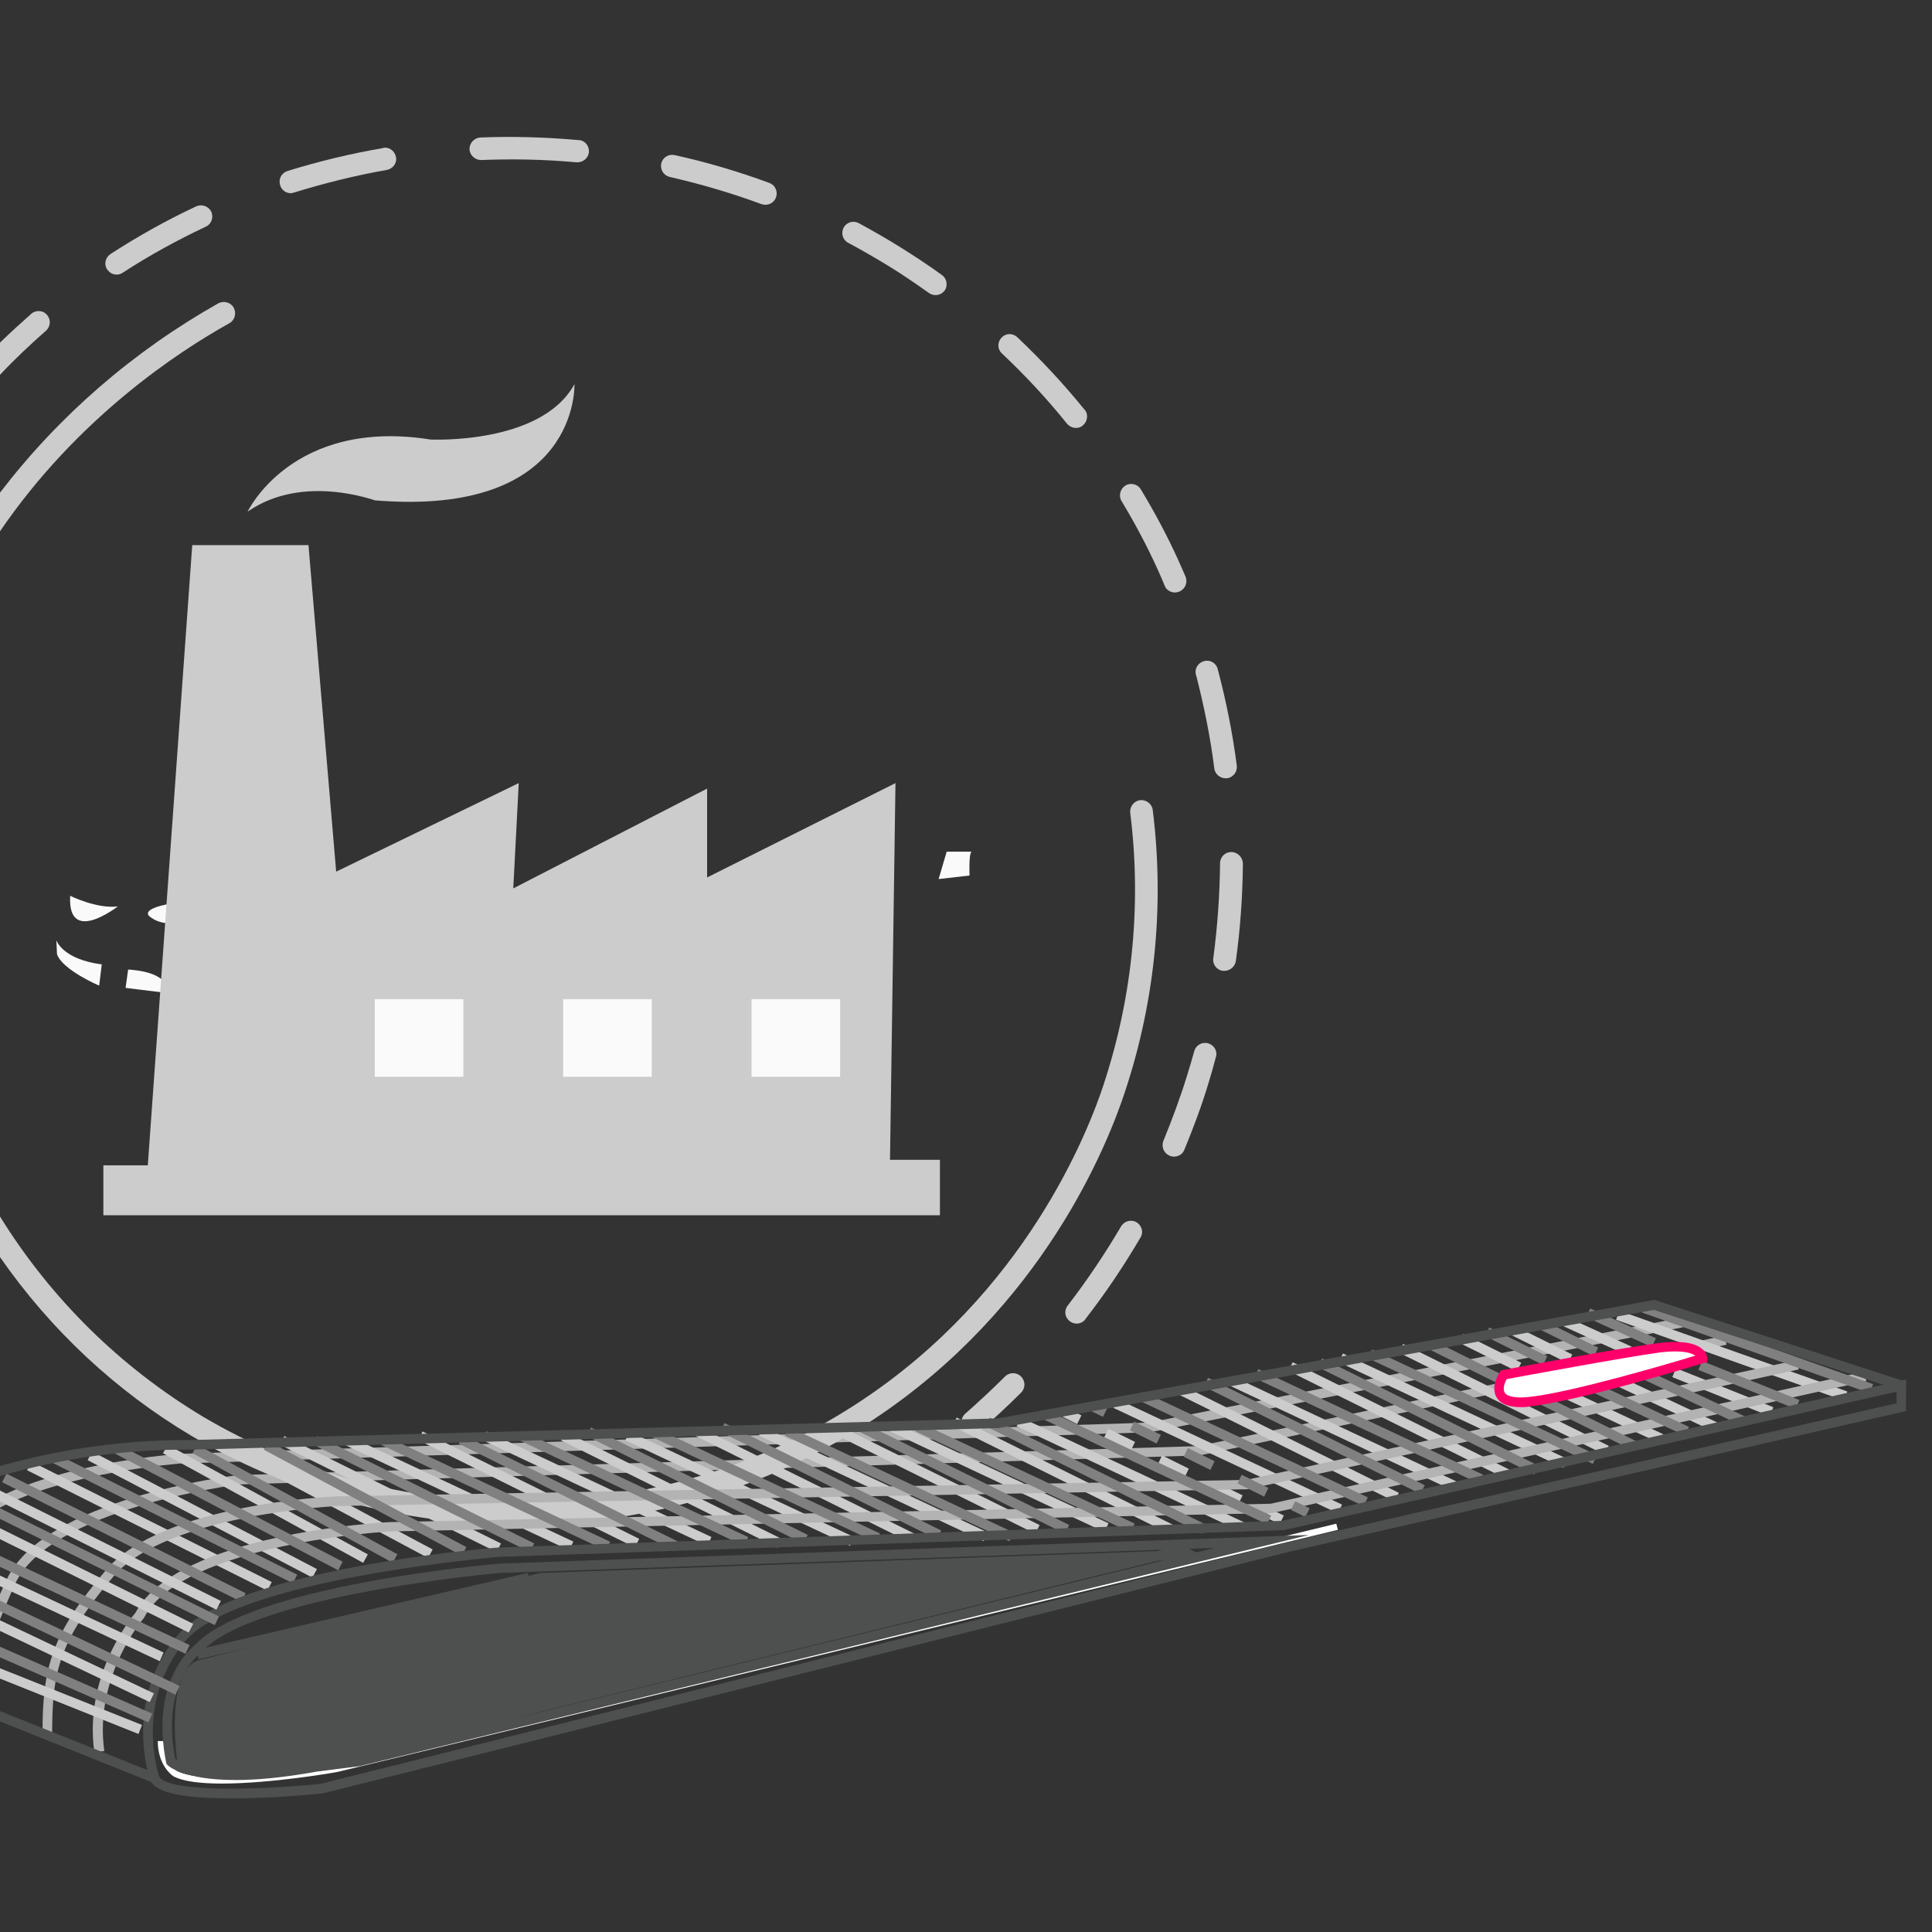 <?xml version="1.0" encoding="utf-8"?>
<!-- Generator: Adobe Illustrator 26.3.1, SVG Export Plug-In . SVG Version: 6.00 Build 0)  -->
<svg version="1.1" id="Calque_1" xmlns="http://www.w3.org/2000/svg" xmlns:xlink="http://www.w3.org/1999/xlink" x="0px" y="0px"
	 viewBox="0 0 600 600" style="enable-background:new 0 0 600 600;" xml:space="preserve">
<rect x="0" y="0" width="600" height="600" fill="#333333" stroke="none"/>
<style type="text/css">
	.st0{fill:#B3B3B3;}
	.st1{fill:#CCCCCC;}
	.st2{fill:#4E4F4F;}
	.st3{fill:#FFFFFF;}
	.st4{fill:#808080;}
	.st5{fill:#FF006A;}
	.st6{fill:#FAFAFA;}
</style>
<g id="Calque_9">
</g>
<g id="Icone">
	<g>
		<path class="st0" d="M522.1,409.2l-165.3,32.6l-301,9.7C54,451.7,21.5,454,0,464.8v3.4c21.1-11.1,55.6-13.6,56-13.7l301-9.7h0.1
			l165.5-32.6L522.1,409.2z"/>
	</g>
	<g>
		<path class="st0" d="M535.6,414.8l-163.4,34.3l-298,9H74c-2.5,0.3-60.5,7.5-72,32.6c-0.7,1.5-1.4,3-2,4.4v7.8
			c1.3-3.2,2.8-6.8,4.7-11c10.7-23.2,67.4-30.6,69.6-30.9l298.1-9h0.1l163.7-34.4L535.6,414.8z"/>
	</g>
	<g>
		<path class="st1" d="M0,165c24.1-35.3,55.4-55.8,71.2-64.6c1.7-0.9,2.3-3.1,1.4-4.8s-3.1-2.3-4.8-1.4C41.4,109.1,18.4,129,0,153
			V165z"/>
	</g>
	<g>
		<path class="st1" d="M358,251.6c-0.2-1.9-2-3.3-3.9-3.1c-1.9,0.2-3.3,2-3.1,3.9c3.7,29.4,0.5,59.2-9.2,87.2
			c-7.1,20-29.5,70.1-84.5,101.7c-59.2,34-135.4,33.5-194.2-1.3C37.4,424.6,15.8,403.3,0,377.8v12.6C15.7,413,36,432,59.6,446
			c30.6,18,65.5,27.5,101,27.5h0.7c34.9,0.1,69.2-8.9,99.5-26.2c57.1-32.8,80.3-84.6,87.6-105.4C358.5,313,361.8,282,358,251.6z"/>
	</g>
	<g>
		<path class="st1" d="M118.9,46c-10,1.7-19.9,4.1-29.6,7.1c-1.9,0.6-2.9,2.5-2.3,4.4c0.4,1.5,1.8,2.5,3.3,2.5c0.3,0,0.7-0.1,1-0.2
			c9.4-2.9,19-5.3,28.7-7c1.9-0.3,3.3-2,3-3.9c-0.3-1.9-2-3.3-3.9-3C119,45.9,118.9,45.9,118.9,46L118.9,46z"/>
	</g>
	<g>
		<path class="st1" d="M60.9,64.1c-9.2,4.3-18.1,9.3-26.6,14.8c-1.6,1.1-2.1,3.2-1,4.8s3.2,2.1,4.8,1l0,0
			c8.3-5.4,16.9-10.1,25.8-14.3c1.8-0.8,2.5-2.9,1.7-4.7C64.7,64,62.6,63.3,60.9,64.1L60.9,64.1z"/>
	</g>
	<g>
		<path class="st1" d="M10,97.2c-3.4,3-6.7,6-10,9.2v10c4.6-4.9,9.5-9.5,14.5-13.9c1.3-1.4,1.3-3.6-0.1-4.9
			C13.3,96.4,11.4,96.3,10,97.2z"/>
	</g>
	<g>
		<path class="st1" d="M377.1,238.6c0.2,1.7,1.7,3.1,3.5,3.1c0.1,0,0.3,0,0.5,0c1.9-0.3,3.2-2,3-3.9c-1.3-10.1-3.3-20.1-5.9-29.9
			c-0.4-1.9-2.3-3.1-4.2-2.6s-3.1,2.3-2.6,4.2c0,0.1,0,0.2,0.1,0.3C373.9,219.2,375.9,228.9,377.1,238.6z"/>
	</g>
	<g>
		<path class="st1" d="M179.6,43.5c-10.1-0.9-20.3-1.2-30.4-0.8c-1.9,0.1-3.4,1.7-3.4,3.6c0.1,1.9,1.7,3.4,3.6,3.4
			c9.8-0.4,19.7-0.2,29.5,0.7h0.3c1.9,0.1,3.6-1.4,3.7-3.3S181.5,43.5,179.6,43.5L179.6,43.5z"/>
	</g>
	<g>
		<path class="st1" d="M331.3,131.5c1.2,1.5,3.4,1.9,4.9,0.7c1.5-1.2,1.9-3.4,0.7-4.9c-0.1-0.1-0.1-0.1-0.2-0.2
			c-6.4-7.9-13.3-15.3-20.7-22.3c-1.4-1.4-3.6-1.4-4.9,0c-1.4,1.4-1.4,3.6,0,4.9c0.1,0.1,0.1,0.1,0.2,0.2
			C318.4,116.6,325.1,123.8,331.3,131.5z"/>
	</g>
	<g>
		<path class="st1" d="M312.1,427.5c-4,4-8.1,7.8-12.3,11.5c-1.5,1.3-1.6,3.5-0.3,5c0.7,0.8,1.6,1.2,2.6,1.2c0.8,0,1.7-0.3,2.3-0.9
			c4.4-3.8,8.6-7.7,12.7-11.8c1.4-1.4,1.4-3.6,0-5S313.5,426.1,312.1,427.5L312.1,427.5z"/>
	</g>
	<g>
		<path class="st1" d="M238.9,56.8c-9.5-3.5-19.3-6.4-29.2-8.6c-1.9-0.5-3.8,0.6-4.3,2.4c-0.5,1.9,0.6,3.8,2.4,4.3
			c0.1,0,0.2,0.1,0.4,0.1c9.6,2.2,19.1,5,28.3,8.4c0.4,0.1,0.8,0.2,1.2,0.2c1.9,0,3.5-1.5,3.5-3.5C241.2,58.6,240.3,57.3,238.9,56.8
			L238.9,56.8z"/>
	</g>
	<g>
		<path class="st1" d="M382.4,264.6L382.4,264.6c-1.9,0-3.5,1.5-3.5,3.5c-0.1,9.9-0.8,19.7-2.1,29.5c-0.3,1.9,1.1,3.7,3,3.9
			c0,0,0,0,0,0c0.2,0,0.3,0,0.5,0c1.7,0,3.2-1.3,3.5-3c1.4-10.1,2.1-20.2,2.2-30.4C385.9,266.2,384.3,264.6,382.4,264.6
			C382.4,264.6,382.4,264.6,382.4,264.6z"/>
	</g>
	<g>
		<path class="st1" d="M364.9,184c0.5,0,0.9-0.1,1.4-0.3c1.8-0.8,2.6-2.8,1.9-4.6c-0.8-1.7-1.5-3.5-2.3-5.2
			c-3.4-7.5-7.3-14.8-11.6-21.9c-1-1.7-3.2-2.2-4.8-1.2s-2.2,3.2-1.2,4.8c4.1,6.8,7.9,13.9,11.2,21.2c0.8,1.7,1.5,3.4,2.2,5.1
			C362.2,183.2,363.5,184,364.9,184z"/>
	</g>
	<g>
		<path class="st1" d="M375.2,324c-1.9-0.5-3.8,0.6-4.3,2.4c0,0,0,0,0,0c-0.7,2.6-1.5,5.2-2.3,7.8c-2.1,6.8-4.6,13.5-7.3,20.1
			c-0.7,1.8,0.1,3.8,1.9,4.6c0,0,0,0,0,0c0.4,0.2,0.9,0.3,1.4,0.3c1.4,0,2.7-0.8,3.2-2.1c2.8-6.8,5.4-13.7,7.5-20.7
			c0.8-2.6,1.6-5.4,2.3-8.1C378.2,326.5,377.1,324.6,375.2,324C375.3,324.1,375.3,324.1,375.2,324z"/>
	</g>
	<g>
		<path class="st1" d="M292.5,85.4c-4.1-3-8.4-5.8-12.7-8.5s-8.7-5.2-13.1-7.6c-1.7-0.9-3.8-0.3-4.7,1.4c-0.9,1.7-0.3,3.8,1.4,4.7
			c4.3,2.3,8.6,4.8,12.7,7.3s8.3,5.4,12.4,8.3c1.6,1.1,3.7,0.8,4.9-0.8C294.4,88.7,294.1,86.5,292.5,85.4
			C292.5,85.4,292.5,85.4,292.5,85.4z"/>
	</g>
	<g>
		<path class="st1" d="M353,379.6c-1.7-1-3.8-0.4-4.8,1.2c-5,8.5-10.5,16.7-16.5,24.5c-1.3,1.5-1.1,3.7,0.4,4.9
			c1.5,1.3,3.7,1.1,4.9-0.4c0.1-0.1,0.1-0.2,0.2-0.3c6.2-8,11.9-16.5,17-25.2C355.2,382.7,354.6,380.6,353,379.6z"/>
	</g>
	<g>
		
			<rect x="44.8" y="432.4" transform="matrix(0.448 -0.894 0.894 0.448 -398.239 302.929)" class="st1" width="3" height="83.5"/>
	</g>
	<g>
		
			<rect x="61.5" y="430.9" transform="matrix(0.463 -0.886 0.886 0.463 -383.035 308.444)" class="st1" width="3" height="78.8"/>
	</g>
	<g>
		
			<rect x="81" y="431.7" transform="matrix(0.48 -0.877 0.877 0.48 -366.866 315.149)" class="st1" width="3" height="70.9"/>
	</g>
	<g>
		
			<rect x="101.4" y="431.5" transform="matrix(0.471 -0.882 0.882 0.471 -356.871 337.209)" class="st1" width="3" height="69.7"/>
	</g>
	<g>
		<rect x="119.8" y="426.4" transform="matrix(0.444 -0.896 0.896 0.444 -348.286 366.701)" class="st1" width="3" height="75.1"/>
	</g>
	<g>
		
			<rect x="141.1" y="425.3" transform="matrix(0.425 -0.905 0.905 0.425 -337.868 395.637)" class="st1" width="3" height="77.1"/>
	</g>
	<g>
		<rect x="162.7" y="425" transform="matrix(0.444 -0.896 0.896 0.444 -323.15 404.317)" class="st1" width="3" height="75.1"/>
	</g>
	<g>
		
			<rect x="184" y="423.9" transform="matrix(0.425 -0.905 0.905 0.425 -311.919 433.648)" class="st1" width="3" height="77.1"/>
	</g>
	<g>
		<rect x="207" y="425" transform="matrix(0.444 -0.896 0.896 0.444 -298.507 444.064)" class="st1" width="3" height="75.1"/>
	</g>
	<g>
		
			<rect x="228.3" y="423.9" transform="matrix(0.425 -0.905 0.905 0.425 -286.447 473.762)" class="st1" width="3" height="77.1"/>
	</g>
	<g>
		<rect x="248.5" y="423.6" transform="matrix(0.444 -0.896 0.896 0.444 -274.171 480.386)" class="st1" width="3" height="75.1"/>
	</g>
	<g>
		
			<rect x="269.8" y="422.5" transform="matrix(0.425 -0.905 0.905 0.425 -261.319 510.467)" class="st1" width="3" height="77.1"/>
	</g>
	<g>
		<rect x="288.5" y="423" transform="matrix(0.444 -0.896 0.896 0.444 -249.996 515.076)" class="st1" width="3" height="71.9"/>
	</g>
	<g>
		
			<rect x="308.9" y="422" transform="matrix(0.425 -0.905 0.905 0.425 -236.907 544.666)" class="st1" width="3" height="73.7"/>
	</g>
	<g>
		
			<rect x="328.6" y="420.7" transform="matrix(0.444 -0.896 0.896 0.444 -227.089 550.548)" class="st1" width="3" height="75.1"/>
	</g>
	<g>
		
			<rect x="349.9" y="419.6" transform="matrix(0.425 -0.905 0.905 0.425 -212.732 581.227)" class="st1" width="3" height="77.1"/>
	</g>
	<g>
		<rect x="331.5" y="437.3" transform="matrix(0.444 -0.896 0.896 0.444 -208.969 542.891)" class="st1" width="3" height="5"/>
	</g>
	<g>
		<path class="st1" d="M384.6,467.1l-8.3-4.1l1.3-2.7l8.3,4.1L384.6,467.1z M367.9,458.8l-8.3-4.1l1.3-2.7l8.3,4.1L367.9,458.8z
			 M351.2,450.5l-8.3-4.1l1.3-2.7l8.3,4.1L351.2,450.5z"/>
	</g>
	<g>
		
			<rect x="394.3" y="468.5" transform="matrix(0.444 -0.896 0.896 0.444 -201.952 616.415)" class="st1" width="3" height="5"/>
	</g>
	<g>
		
			<rect x="379.9" y="413.9" transform="matrix(0.425 -0.905 0.905 0.425 -190.303 605.118)" class="st1" width="3" height="77.1"/>
	</g>
	<g>
		<rect x="398.6" y="410.7" transform="matrix(0.444 -0.896 0.896 0.444 -179.17 607.748)" class="st1" width="3" height="75.1"/>
	</g>
	<g>
		
			<rect x="415.6" y="406.7" transform="matrix(0.425 -0.905 0.905 0.425 -163.292 633.357)" class="st1" width="3" height="77.1"/>
	</g>
	<g>
		<rect x="433" y="403.5" transform="matrix(0.444 -0.896 0.896 0.444 -153.673 634.557)" class="st1" width="3" height="75.1"/>
	</g>
	<g>
		
			<rect x="449.9" y="399.6" transform="matrix(0.425 -0.905 0.905 0.425 -137.083 660.376)" class="st1" width="3" height="77.1"/>
	</g>
	<g>
		
			<rect x="465.5" y="398.9" transform="matrix(0.444 -0.896 0.896 0.444 -129.688 660.033)" class="st1" width="3" height="71.3"/>
	</g>
	<g>
		
			<rect x="461.3" y="410.2" transform="matrix(0.444 -0.896 0.896 0.444 -119.268 648.172)" class="st1" width="3" height="20.1"/>
	</g>
	<g>
		
			<rect x="499.9" y="423.8" transform="matrix(0.425 -0.905 0.905 0.425 -110.237 706.567)" class="st1" width="3" height="32.6"/>
	</g>
	<g>
		
			<rect x="477.5" y="408.1" transform="matrix(0.444 -0.896 0.896 0.444 -108.013 661.416)" class="st1" width="3" height="19.3"/>
	</g>
	<g>
		<rect x="516.3" y="419.1" transform="matrix(0.425 -0.905 0.905 0.425 -97.152 719.3)" class="st1" width="3" height="34.2"/>
	</g>
	<g>
		
			<rect x="494.4" y="403.3" transform="matrix(0.414 -0.91 0.91 0.414 -86.617 694.598)" class="st1" width="3" height="22.4"/>
	</g>
	<g>
		
			<rect x="533.6" y="415.8" transform="matrix(0.372 -0.928 0.928 0.372 -65.001 768.187)" class="st1" width="3" height="32.6"/>
	</g>
	<g>
		
			<rect x="536" y="383.4" transform="matrix(0.334 -0.943 0.943 0.334 -38.684 787.28)" class="st1" width="3" height="75.1"/>
	</g>
	<g>
		
			<rect x="60.1" y="500.4" transform="matrix(0.974 -0.226 0.226 0.974 -110.635 38.567)" class="st2" width="105.7" height="3"/>
	</g>
	<g>
		<path class="st2" d="M168,490L62.2,517.1c0,0-8.6,1.4-5.7,28.6c0,0,10,5.7,31.4,2.8S168,530,168,530l198.8-48.6l2.9,1.4L168,490z"
			/>
		<path class="st2" d="M76.3,550.9c-13.7,0-20.3-3.7-20.6-3.9l-0.7-0.4l-0.1-0.8c-2.9-27.2,5.6-30,6.9-30.2l105.9-27.1l0.2,0
			l191.3-6.8l7.7-1.9l8.6,4.3l-15.9,0.6l-191.3,46.8c-0.6,0.1-59,15.8-80.3,18.6C83.7,550.6,79.8,550.9,76.3,550.9z M57.9,544.7
			c2.5,1.1,12.3,4.7,29.8,2.3c21.1-2.8,79.3-18.4,79.9-18.5l177.2-43.4l-176.6,6.3L62.4,518.6C62.4,518.6,55.5,520.7,57.9,544.7z"/>
	</g>
	<g>
		<path class="st3" d="M68.9,553.9c-6.4,0-12-0.6-15.1-2.3c-0.3-0.2-4.8-3.3-4.8-10.9h2c0,6.5,3.7,9.1,3.8,9.2
			c9.5,5.4,49.6-1.5,50-1.6l310.2-75.1l0.5,1.9l-310.3,75.1C104.1,550.5,84.1,553.9,68.9,553.9z"/>
	</g>
	<g>
		<path class="st0" d="M29.3,544.2c-3.3-23.6,11.2-41.5,12.8-43.4c13-24.4,76.3-28,79-28.1l273.5-5.7l184.3-41l0.7,2.9l-184.6,41
			l-0.1,0l-273.6,5.7c-0.6,0-64.5,3.7-76.5,26.7l-0.2,0.3c-0.2,0.2-15.5,18.1-12.2,41.2L29.3,544.2z"/>
	</g>
	<g>
		<path class="st0" d="M16.2,538.3h-3c0-20.7,2.9-31,19.8-50.8c17.4-20.3,69.8-22.8,72-22.8l282-5.1l171-37.2l0.6,2.9l-171.2,37.2
			h-0.1l-282.1,5.2c-0.5,0-53.3,2.5-69.9,21.8C18,509.7,16.2,519.9,16.2,538.3z"/>
	</g>
	<g>
		
			<rect x="37.2" y="436.1" transform="matrix(0.447 -0.894 0.894 0.447 -405.846 298.644)" class="st4" width="3" height="83.1"/>
	</g>
	<g>
		
			<rect x="52.8" y="430.1" transform="matrix(0.448 -0.894 0.894 0.448 -391.767 308.86)" class="st4" width="3" height="83.4"/>
	</g>
	<g>
		
			<rect x="69.5" y="428.6" transform="matrix(0.463 -0.886 0.886 0.463 -376.702 314.313)" class="st4" width="3" height="78.8"/>
	</g>
	<g>
		
			<rect x="90.2" y="431.7" transform="matrix(0.48 -0.877 0.877 0.48 -362.106 323.182)" class="st4" width="3" height="70.9"/>
	</g>
	<g>
		
			<rect x="111.7" y="430.4" transform="matrix(0.472 -0.882 0.882 0.472 -350.391 345.596)" class="st4" width="3" height="69.7"/>
	</g>
	<g>
		
			<rect x="130.1" y="426.4" transform="matrix(0.444 -0.896 0.896 0.444 -342.55 375.906)" class="st4" width="3" height="75.1"/>
	</g>
	<g>
		
			<rect x="152.5" y="425.3" transform="matrix(0.425 -0.905 0.905 0.425 -331.288 406.001)" class="st4" width="3" height="77.1"/>
	</g>
	<g>
		
			<rect x="175.3" y="426.1" transform="matrix(0.444 -0.896 0.896 0.444 -317.171 416.228)" class="st4" width="3" height="75.1"/>
	</g>
	<g>
		
			<rect x="195.4" y="423.9" transform="matrix(0.425 -0.905 0.905 0.425 -305.344 444.002)" class="st4" width="3" height="77.1"/>
	</g>
	<g>
		
			<rect x="215.1" y="423.8" transform="matrix(0.444 -0.896 0.896 0.444 -293.019 450.572)" class="st4" width="3" height="75.1"/>
	</g>
	<g>
		
			<rect x="236.3" y="422.8" transform="matrix(0.425 -0.905 0.905 0.425 -280.812 480.349)" class="st4" width="3" height="77.1"/>
	</g>
	<g>
		
			<rect x="256.5" y="422.4" transform="matrix(0.444 -0.896 0.896 0.444 -268.687 486.931)" class="st4" width="3" height="75.1"/>
	</g>
	<g>
		
			<rect x="277.8" y="422.5" transform="matrix(0.425 -0.905 0.905 0.425 -256.715 517.716)" class="st4" width="3" height="77.1"/>
	</g>
	<g>
		<rect x="297.7" y="423" transform="matrix(0.444 -0.896 0.896 0.444 -244.903 523.284)" class="st4" width="3" height="71.9"/>
	</g>
	<g>
		
			<rect x="316.9" y="422" transform="matrix(0.425 -0.905 0.905 0.425 -232.295 551.953)" class="st4" width="3" height="73.8"/>
	</g>
	<g>
		<rect x="338.9" y="420.7" transform="matrix(0.444 -0.896 0.896 0.444 -221.363 559.777)" class="st4" width="3" height="75.1"/>
	</g>
	<g>
		
			<rect x="357.9" y="417.3" transform="matrix(0.425 -0.905 0.905 0.425 -206.056 587.163)" class="st4" width="3" height="77.1"/>
	</g>
	<g>
		<rect x="339.5" y="435" transform="matrix(0.444 -0.896 0.896 0.444 -202.448 548.851)" class="st4" width="3" height="5"/>
	</g>
	<g>
		<path class="st4" d="M392.6,464.8l-8.3-4.1l1.3-2.7l8.3,4.1L392.6,464.8z M375.9,456.5l-8.3-4.1l1.3-2.7l8.3,4.1L375.9,456.5z
			 M359.2,448.3l-8.3-4.1l1.3-2.7l8.3,4.1L359.2,448.3z"/>
	</g>
	<g>
		<rect x="402.3" y="466.2" transform="matrix(0.444 -0.896 0.896 0.444 -195.435 622.371)" class="st4" width="3" height="5"/>
	</g>
	<g>
		
			<rect x="387.9" y="411.6" transform="matrix(0.425 -0.905 0.905 0.425 -183.617 611.086)" class="st4" width="3" height="77.1"/>
	</g>
	<g>
		
			<rect x="406.7" y="408.4" transform="matrix(0.444 -0.896 0.896 0.444 -172.663 613.659)" class="st4" width="3" height="75.1"/>
	</g>
	<g>
		
			<rect x="423.6" y="404.5" transform="matrix(0.425 -0.905 0.905 0.425 -156.599 639.36)" class="st4" width="3" height="77.1"/>
	</g>
	<g>
		
			<rect x="442.1" y="402.4" transform="matrix(0.444 -0.896 0.896 0.444 -147.593 642.017)" class="st4" width="3" height="75.1"/>
	</g>
	<g>
		
			<rect x="459.1" y="398.4" transform="matrix(0.425 -0.905 0.905 0.425 -130.777 668.006)" class="st4" width="3" height="77.1"/>
	</g>
	<g>
		
			<rect x="474.7" y="397.7" transform="matrix(0.444 -0.896 0.896 0.444 -123.543 667.673)" class="st4" width="3" height="71.3"/>
	</g>
	<g>
		
			<rect x="469.3" y="407.9" transform="matrix(0.444 -0.896 0.896 0.444 -112.661 654.345)" class="st4" width="3" height="20.1"/>
	</g>
	<g>
		
			<rect x="507.9" y="421.5" transform="matrix(0.425 -0.905 0.905 0.425 -103.557 712.508)" class="st4" width="3" height="32.6"/>
	</g>
	<g>
		
			<rect x="485.5" y="405.8" transform="matrix(0.444 -0.896 0.896 0.444 -101.443 667.47)" class="st4" width="3" height="19.3"/>
	</g>
	<g>
		
			<rect x="524.3" y="416.8" transform="matrix(0.425 -0.905 0.905 0.425 -90.409 725.388)" class="st4" width="3" height="34.2"/>
	</g>
	<g>
		
			<rect x="502.4" y="401" transform="matrix(0.413 -0.91 0.91 0.413 -79.781 700.657)" class="st4" width="3" height="22.4"/>
	</g>
	<g>
		
			<rect x="541.6" y="413.6" transform="matrix(0.372 -0.928 0.928 0.372 -57.839 774.195)" class="st4" width="3" height="32.6"/>
	</g>
	<g>
		
			<rect x="544" y="381.1" transform="matrix(0.334 -0.943 0.943 0.334 -31.186 793.305)" class="st4" width="3" height="75.1"/>
	</g>
	<g>
		<path class="st5" d="M469,434.7c0-0.1-0.9-1.9,0-3.3c0.5-0.8,1.4-1.2,2.6-1.2c3.8-0.2,42.4-8.1,42.8-8.2c1.1-0.3,6.9-1.4,8.3,0.1
			c0.2,0.3,0.5,0.8,0.2,1.5l-0.9-0.3c0.1-0.3,0-0.5,0-0.5c-0.8-0.8-4.8-0.4-7.4,0.2c-1.6,0.3-39.1,8-42.9,8.2
			c-0.9,0-1.5,0.3-1.8,0.8c-0.5,0.9,0.1,2.3,0.1,2.4L469,434.7z"/>
	</g>
	<g>
		<path class="st3" d="M528.7,422c0,0,0-5-13.3-3.3S467,427,467,427s-6.7,10,8.4,8.4S528.7,422,528.7,422z"/>
		<path class="st5" d="M472.3,437c-3.8,0-6.3-1-7.5-3c-2-3.3,0.7-7.4,1-7.9l0.3-0.5l0.6-0.1c0.4-0.1,35.2-6.7,48.5-8.4
			c6.6-0.8,11.1-0.2,13.5,1.9c1.5,1.3,1.5,2.7,1.5,2.9v1.1l-1.1,0.3c-1.6,0.5-38.7,11.8-53.6,13.4C474.3,437,473.3,437,472.3,437z
			 M467.9,428.3c-0.6,1.1-1.3,3-0.6,4.2c0.8,1.3,3.7,1.8,7.9,1.3c12.9-1.4,43.5-10.4,51.3-12.8c-1.3-0.9-4.3-1.8-10.9-1
			C503.4,421.7,472.8,427.4,467.9,428.3z"/>
	</g>
	<g>
		<path class="st2" d="M71.7,558.5c-20.3,0-24.1-3.3-25.1-5.8c-0.1-0.3-8.5-24.5,8.6-44.9c16.9-20.3,96.1-27,99.5-27.2l243.6-8.3
			L592,428.4l-0.1,9.8l-1.2,0.3l-190.3,43.4L100,557l-0.1,0c-0.1,0-12.3,1.3-24.8,1.5C73.9,558.5,72.8,558.5,71.7,558.5z M589,432.2
			l-190.3,43l-0.1,0l-243.7,8.3c-0.7,0.1-81.3,6.8-97.4,26.2c-15.9,19.1-8.2,41.7-8.1,41.9c2,5,30.4,4.4,50.1,2.4l300.4-75.1
			L589,435.8L589,432.2z"/>
	</g>
	<g>
		<path class="st2" d="M73.2,552.8c-16.3,0-21-4.4-21.2-4.7l-0.3-0.3l-0.1-0.4c-4.9-24.7,7.3-35.2,8.8-36.4
			c17.1-18.5,91.2-25.1,94.4-25.4l251.7-8.9l-294.8,71.8l-13.4,1.7C87.8,552.1,79.6,552.8,73.2,552.8z M54.4,546.2
			c1.8,1.2,12,6.8,43.4,1l13.4-1.7l266.1-64.8l-222.3,7.8c-0.7,0.1-76.3,6.8-92.4,24.5l-0.2,0.2C61.8,513.7,49.9,523,54.4,546.2z"/>
	</g>
	<g>
		<path class="st6" d="M247.4,266.2l2.5,7.6c0,0-14.4,1.7-15.3-1.7c-0.5-1.7-0.7-3.4-0.8-5.1c0,0,0-0.9,1.7-0.9H247.4z"/>
	</g>
	<g>
		<path class="st6" d="M301.7,264.5H294l-2.5,8.5l9.6-1.1C301.1,271.9,300.8,265.4,301.7,264.5z"/>
	</g>
	<g>
		<path class="st6" d="M47,285c0,0-8-4,20-6l8,1C75,280,55,291,47,285z"/>
	</g>
	<g>
		<path class="st6" d="M21.8,278.2c0,0,8.2,4.1,14.8,3.3C36.5,281.5,20.9,293.8,21.8,278.2z"/>
	</g>
	<g>
		<path class="st6" d="M17.5,292c0,0,1.8,5.9,14.1,7.5l-0.8,6.6c0,0-11.5-4.9-13.1-9.8L17.5,292z"/>
	</g>
	<g>
		<path class="st6" d="M39.8,301.1l-0.8,5.7l13.1,1.6C52.1,308.5,53.7,302,39.8,301.1z"/>
	</g>
	<g>
		<polygon class="st1" points="0,518.1 0,521.3 43,538.5 44.1,535.7 		"/>
	</g>
	<g>
		<polygon class="st4" points="0,511.4 0,514.7 46.1,534.9 47.3,532.2 		"/>
	</g>
	<g>
		<polygon class="st1" points="0,503.2 0,506.5 46.5,528.6 47.8,525.9 		"/>
	</g>
	<g>
		<polygon class="st4" points="0,497.1 0,500.4 54.5,526.3 55.8,523.6 		"/>
	</g>
	<g>
		<polygon class="st1" points="0,489.3 0,492.6 49.6,515.9 50.8,513.2 		"/>
	</g>
	<g>
		<polygon class="st4" points="0,483.2 0,486.6 57.6,513.6 58.9,510.9 		"/>
	</g>
	<g>
		<polygon class="st1" points="0,474.6 0,478 58.6,507 60,504.3 		"/>
	</g>
	<g>
		<polygon class="st4" points="0,468.4 0,471.7 66.7,504.7 68,502 		"/>
	</g>
	<g>
		<polygon class="st1" points="0,462.9 0,466.3 67.2,499.9 68.6,497.2 		"/>
	</g>
	<g>
		<polygon class="st2" points="0,534.6 47.4,553.6 48.5,550.8 0,531.4 		"/>
	</g>
	<g>
		<path class="st2" d="M513.8,403.7l-203.9,36.8l-250.2,6.7c-20.2-0.1-40.3,2.6-59.7,8.1v3.1c19.4-5.6,39.5-8.4,59.7-8.2l250.4-6.7
			h0.1l203.4-36.7l76.4,24.9l0.9-2.9L513.8,403.7z"/>
	</g>
	<g id="Industrie_00000078035346742163135400000017995327583925327286_">
		<g>
			<polygon class="st1" points="45.9,361.9 59.7,169.3 95.8,169.3 104.4,270.7 161.1,243.2 159.4,275.9 219.6,244.9 219.6,272.5 
				278.1,243.2 276.4,360.2 291.9,360.2 291.9,377.4 32.1,377.4 32.1,361.9 			"/>
		</g>
		<g>
			<path class="st1" d="M76.9,158.9c0,0,13.8-29.2,56.8-22.4c0,0,34.4,1.7,44.7-17.2c0,0,1.7,41.3-61.9,36.1
				C116.4,155.5,94.1,146.9,76.9,158.9z"/>
		</g>
		<g>
			<rect x="116.4" y="310.3" class="st6" width="27.5" height="24.1"/>
		</g>
		<g>
			<rect x="174.9" y="310.3" class="st6" width="27.5" height="24.1"/>
		</g>
		<g>
			<rect x="233.4" y="310.3" class="st6" width="27.5" height="24.1"/>
		</g>
	</g>
</g>
</svg>

